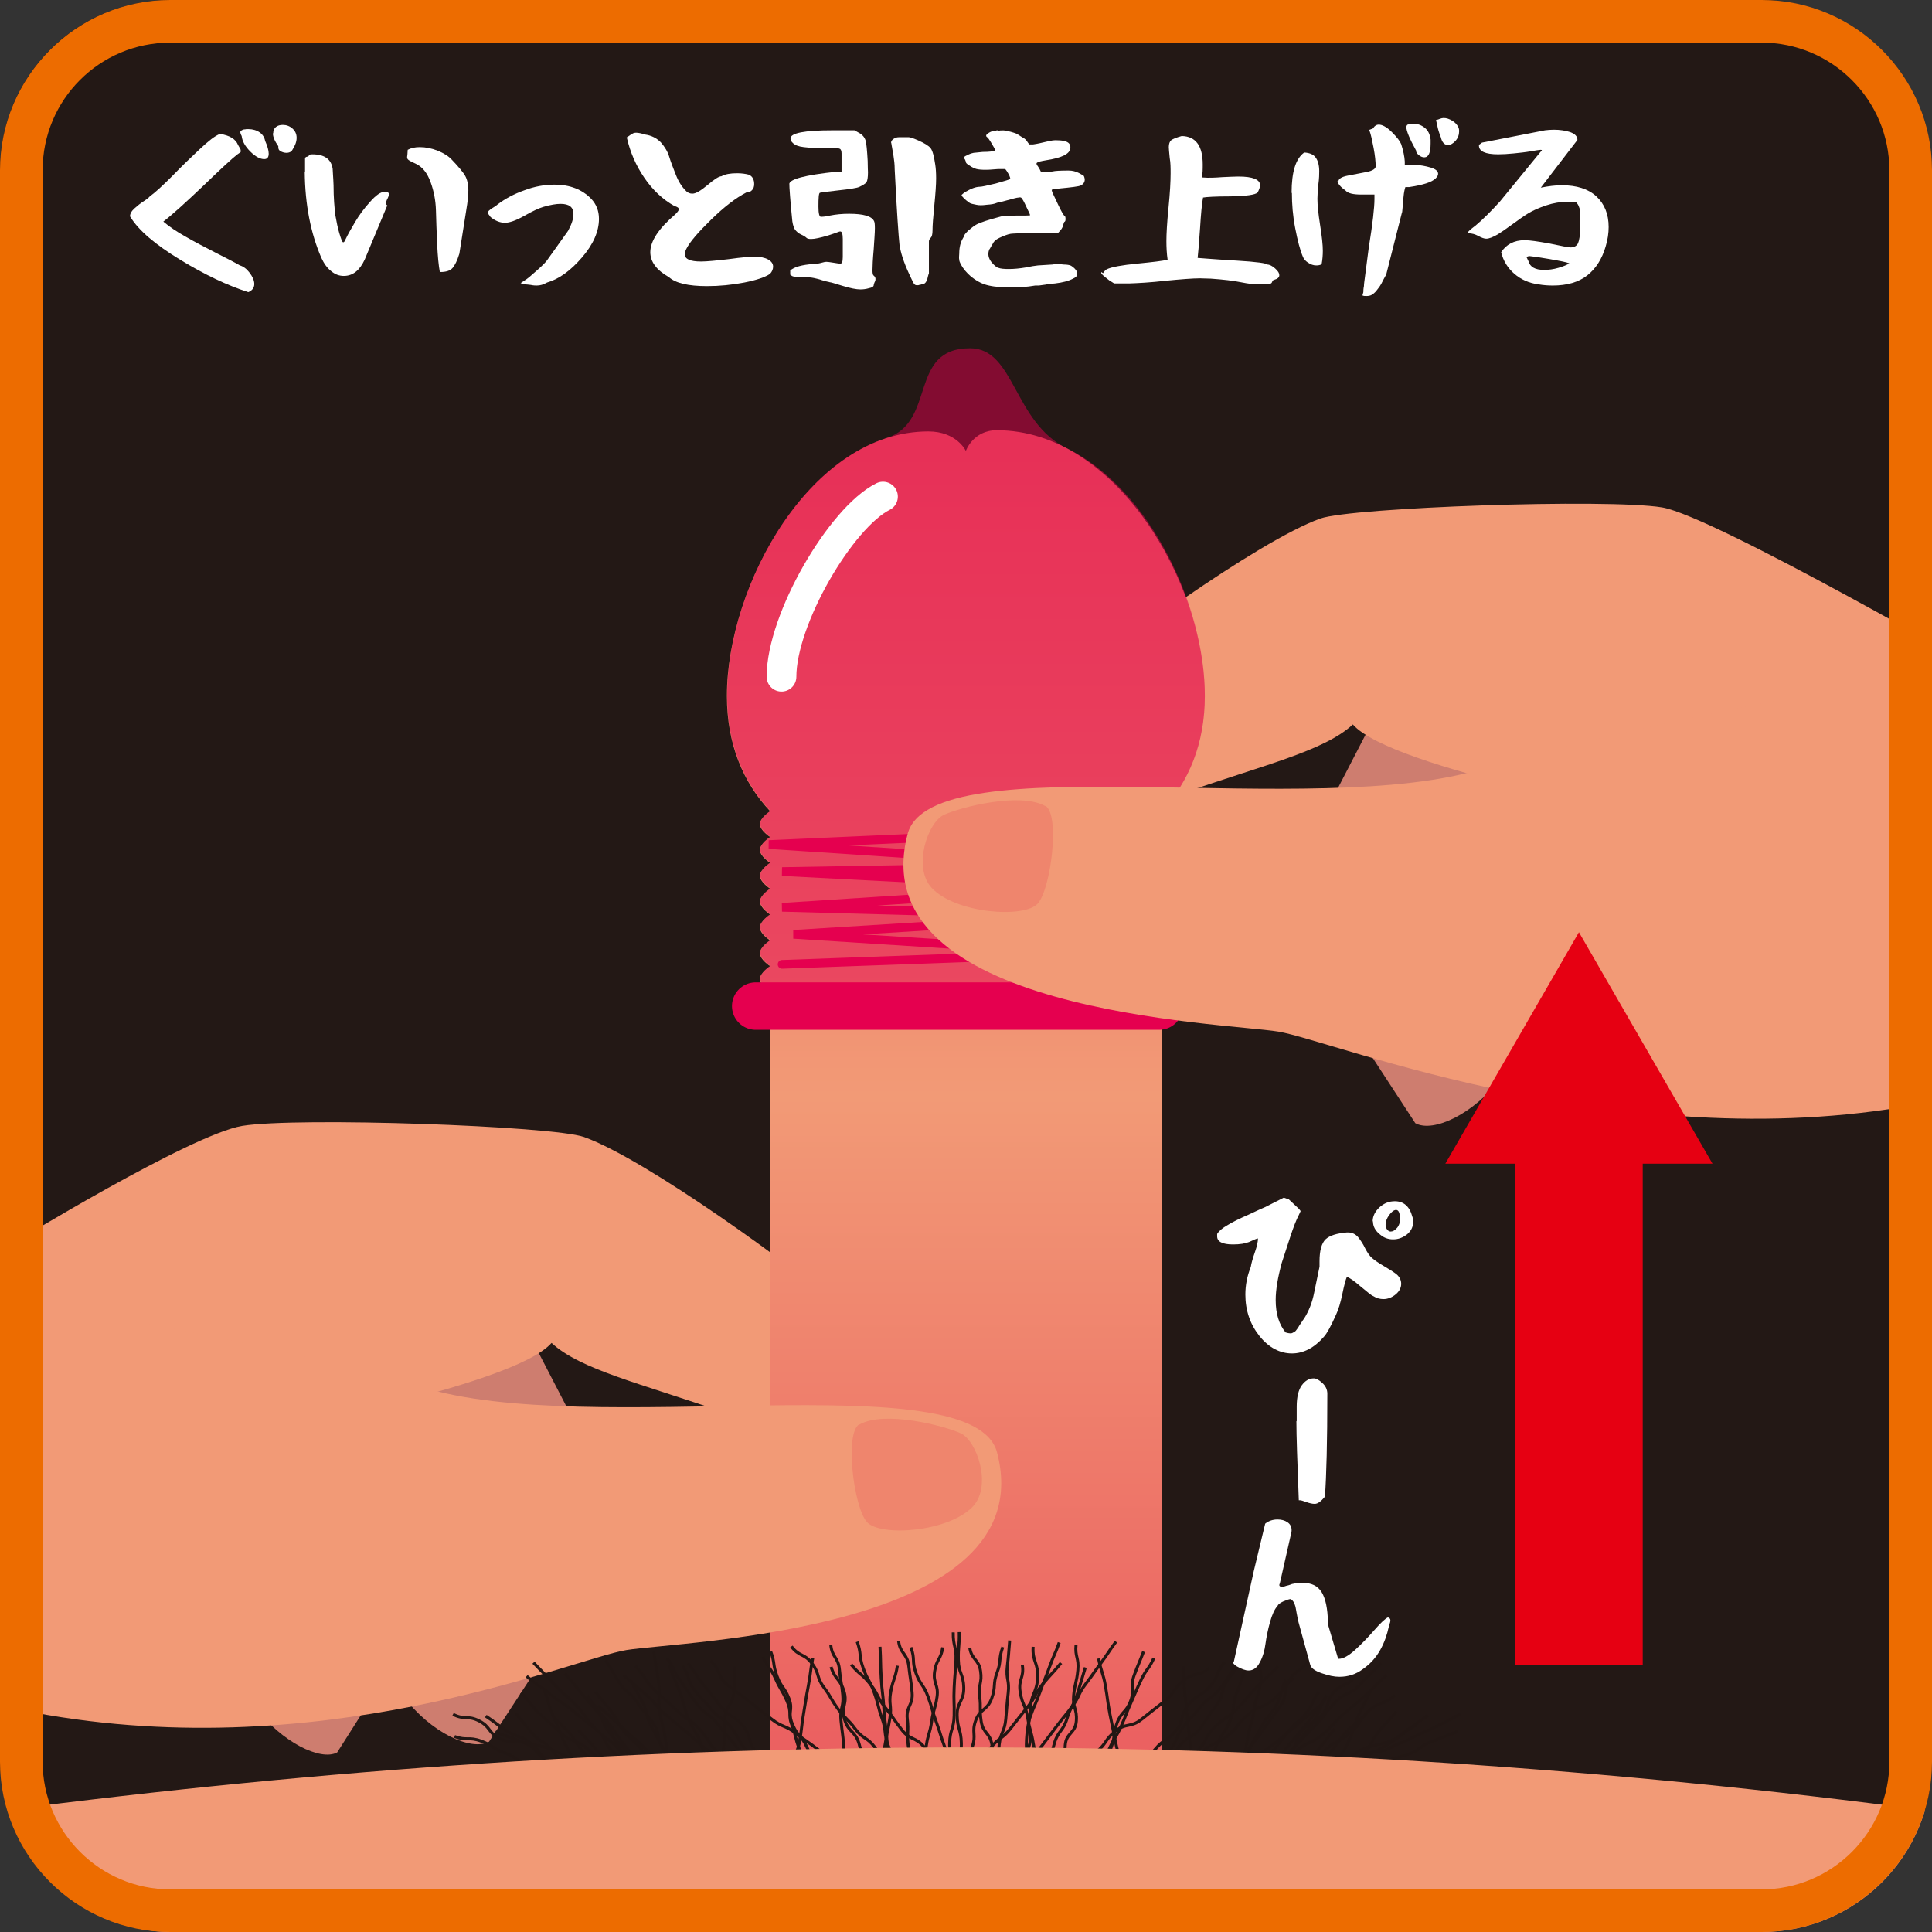 <?xml version="1.0" encoding="UTF-8"?><svg id="_イヤー_1" xmlns="http://www.w3.org/2000/svg" xmlns:xlink="http://www.w3.org/1999/xlink" viewBox="0 0 64.35 64.35"><rect x="0" y="0" width="64.35" height="64.35" fill="#333333" stroke="none"/><defs><style>.cls-1,.cls-2,.cls-3,.cls-4,.cls-5,.cls-6{fill:none;}.cls-7{fill:url(#_称未設定グラデーション_5);}.cls-2{stroke:#e60012;stroke-width:4.25px;}.cls-2,.cls-4{stroke-linejoin:round;}.cls-8{clip-path:url(#clippath);}.cls-9{fill:#ed6c00;}.cls-10{fill:#f29a76;}.cls-11{fill:#e60012;}.cls-12{fill:#ef856d;}.cls-13{fill:#fff;}.cls-14{fill:#ce7d6f;}.cls-15{fill:#231815;}.cls-3{stroke:#221714;stroke-width:.1px;}.cls-3,.cls-5,.cls-6{stroke-miterlimit:10;}.cls-4{stroke:#fff;stroke-width:.99px;}.cls-4,.cls-5,.cls-6{stroke-linecap:round;}.cls-5{stroke-width:1.58px;}.cls-5,.cls-6{stroke:#e5004f;}.cls-6{stroke-width:.29px;}.cls-16{fill:#e5004f;opacity:.5;}</style><clipPath id="clippath"><rect class="cls-1" x="0" width="64.35" height="64.35" rx="5.67" ry="5.67"/></clipPath><linearGradient id="_称未設定グラデーション_5" x1="32.17" y1="15.2" x2="32.17" y2="57.84" gradientTransform="matrix(1, 0, 0, 1, 0, 0)" gradientUnits="userSpaceOnUse"><stop offset="0" stop-color="#eb6161"/><stop offset=".5" stop-color="#f29a76"/><stop offset="1" stop-color="#eb6161"/></linearGradient></defs><g class="cls-8"><rect class="cls-15" x="0" width="64.35" height="64.35" rx="5.67" ry="5.67"/><path class="cls-14" d="M52.22,23.47l-4.19,7.74,4.17,6.56c1.1,.59,5.18-2.54,2.95-6.13,1.05-2.19,3.97-4.57,3.97-4.57"/><path class="cls-14" d="M46.69,22.14l-4.21,8.13,4.66,7.14c1.19,.66,5.44-2.54,2.94-6.45,1.05-2.31,4.09-4.75,4.09-4.75"/><path class="cls-10" d="M66.45,22.6s-9.36-5.41-11.09-5.7c-1.83-.3-10.33,0-11.38,.37-2.1,.75-7.16,4.46-8.37,5.53s-4.16,5.3-4.16,5.3c-.86,1.09,1.33,6.33,7.85-1.65,2.78-.97,4.8-1.43,5.76-2.32,1.29,1.48,10.21,3.08,10.21,3.08l2.41,4.72"/><path class="cls-14" d="M11.21,44.07l4.19,7.74-4.17,6.56c-1.1,.59-5.18-2.54-2.95-6.13-1.05-2.19-3.97-4.57-3.97-4.57"/><path class="cls-14" d="M16.74,42.74l4.21,8.13-4.66,7.14c-1.19,.66-5.44-2.54-2.94-6.45-1.05-2.31-4.09-4.75-4.09-4.75"/><path class="cls-10" d="M.37,41.45s5.97-3.66,7.7-3.95c1.83-.3,10.33,0,11.38,.37,2.1,.75,7.16,4.46,8.37,5.53s4.16,5.3,4.16,5.3c.86,1.09-1.33,6.33-7.85-1.65-2.78-.97-4.8-1.43-5.76-2.32-1.29,1.48-10.21,3.08-10.21,3.08l-2.41,4.72"/><path class="cls-7" d="M25.66,59.56h13.03V27.02c.91-.98,1.44-2.26,1.44-3.84,0-3.78-2.96-8.85-6.93-8.85-.79,0-1.03,.69-1.03,.69,0,0-.3-.65-1.25-.65-3.88,0-6.71,5.1-6.71,8.81,0,1.59,.53,2.87,1.44,3.84,0,0-.34,.22-.34,.43s.34,.43,.34,.43c0,0-.34,.22-.34,.43s.34,.43,.34,.43c0,0-.34,.22-.34,.43s.34,.43,.34,.43c0,0-.34,.22-.34,.43s.34,.43,.34,.43c0,0-.34,.22-.34,.43,0,.22,.34,.43,.34,.43,0,0-.34,.22-.34,.43s.34,.43,.34,.43c0,0-.34,.22-.34,.43s.34,.43,.34,.43v26.49Z"/><g><path class="cls-10" d="M.66,56.95c9.92,2.02,18.37-1.69,20.2-1.99s13.91-.62,12.35-6.58c-.79-3.03-13.6-.42-19.19-2.19-2.19-.69-9.79-2.43-13.45-2.72l.1,13.48"/><path class="cls-12" d="M28.62,47.44c-.49,.28-.19,2.74,.25,3.25s2.76,.34,3.55-.53c.62-.69,.12-2.17-.42-2.42s-2.54-.77-3.38-.29Z"/></g><g><g><g><path class="cls-3" d="M31.81,58.98c.01-.46-.19-.46-.18-.92s.14-.46,.15-.92-.02-.46,0-.92,.04-.46,.06-.92-.1-.47-.09-.93"/><path class="cls-3" d="M30.49,58.97c-.05-.43-.19-.41-.24-.84s.02-.44-.03-.87,.2-.46,.16-.89-.06-.43-.11-.87-.29-.41-.34-.84"/><path class="cls-3" d="M28.55,54.68c.15,.42,.05,.46,.2,.88s.22,.4,.37,.82,.11,.44,.26,.86,.05,.46,.2,.89,.29,.38,.44,.8"/><path class="cls-3" d="M28.22,58.97c-.03-.42-.09-.41-.12-.83s-.05-.42-.09-.84,.1-.43,.06-.85-.07-.42-.11-.84-.25-.4-.29-.83"/><path class="cls-3" d="M27.14,58.93c-.15-.39-.37-.3-.52-.69s-.1-.41-.25-.8,.06-.47-.09-.86-.25-.35-.4-.75-.06-.43-.21-.82"/><path class="cls-3" d="M22.91,55.4c.3,.35,.25,.39,.55,.75s.28,.37,.58,.72,.41,.26,.71,.62,.13,.5,.43,.86,.33,.33,.63,.69"/><path class="cls-3" d="M24.63,58.96c-.34-.34-.4-.29-.75-.63s-.27-.42-.61-.77-.42-.28-.76-.62-.38-.32-.73-.67-.27-.42-.62-.77"/><path class="cls-3" d="M19.83,56.35c.26,.32,.26,.32,.52,.64s.19,.38,.45,.7,.32,.27,.58,.6,.18,.39,.44,.71"/><path class="cls-3" d="M19.27,57.62c.29,.35,.32,.32,.6,.67s.31,.33,.6,.68"/><path class="cls-3" d="M20.98,55.92c.2,.38,.21,.37,.41,.75s.09,.44,.29,.81,.2,.38,.41,.75,.31,.32,.52,.7"/><path class="cls-3" d="M34.41,54.85c-.03,.51,.18,.53,.15,1.04s-.21,.5-.24,1.02-.1,.51-.13,1.03,.08,.52,.05,1.04"/><path class="cls-3" d="M37.17,54.68c-.26,.35-.24,.36-.5,.71s-.25,.36-.51,.7-.19,.4-.45,.75-.28,.34-.54,.69-.27,.35-.53,.7-.16,.42-.42,.78"/><path class="cls-3" d="M40.28,55.56c-.36,.29-.5,.12-.87,.42s-.27,.41-.64,.7-.37,.28-.74,.58-.52,.11-.88,.4-.28,.41-.64,.7-.25,.44-.62,.74"/><path class="cls-3" d="M43.08,55.89c-.37,.31-.29,.4-.66,.71s-.47,.19-.84,.5-.3,.39-.67,.7-.46,.2-.83,.51-.26,.45-.63,.76"/><path class="cls-3" d="M44.18,56.54c-.33,.4-.3,.43-.62,.83s-.34,.39-.66,.79-.28,.44-.61,.84"/><path class="cls-3" d="M45.68,56.26c-.21,.45-.23,.44-.44,.89s-.14,.48-.36,.93-.28,.42-.49,.87"/><path class="cls-3" d="M46,55.4c-.34,.36-.36,.34-.7,.71s-.49,.23-.83,.59-.31,.4-.65,.76-.35,.36-.7,.72-.28,.43-.62,.8"/><path class="cls-3" d="M47.56,57.14c-.35,.23-.33,.25-.68,.48s-.33,.26-.67,.49-.38,.18-.72,.41-.36,.21-.71,.44"/><path class="cls-3" d="M17.17,57.06c.27,.33,.27,.32,.54,.65s.38,.24,.65,.56,.23,.36,.5,.68"/><path class="cls-3" d="M19.56,56.47c.27,.41,.31,.38,.58,.8s.19,.47,.46,.88,.23,.44,.5,.85"/><path class="cls-3" d="M24.48,55.51c-.03,.43,0,.43-.04,.87s-.27,.42-.3,.85,0,.44-.03,.87-.04,.43-.07,.87"/><path class="cls-3" d="M22.22,55.24c.28,.37,.2,.43,.47,.79s.26,.38,.54,.75,.4,.28,.68,.65,.31,.35,.59,.72,.13,.48,.41,.86"/><path class="cls-3" d="M32.3,54.88c.06,.41,.3,.38,.36,.78s-.08,.43-.03,.84-.01,.42,.05,.83,.3,.38,.36,.79-.06,.43,0,.84"/><path class="cls-3" d="M36.15,55.54q-.13,.43-.26,.86c-.13,.43-.22,.41-.35,.84s-.29,.39-.42,.82-.1,.44-.23,.88"/><path class="cls-3" d="M38.43,55.23c-.17,.38-.24,.34-.42,.72s-.17,.38-.34,.76-.15,.39-.32,.77-.21,.36-.39,.74-.08,.42-.26,.8"/><path class="cls-3" d="M41.51,55.49c-.17,.43-.14,.45-.31,.88s-.05,.48-.22,.92-.27,.39-.45,.83-.07,.48-.24,.91"/><path class="cls-3" d="M41.12,55.56c-.26,.34-.23,.36-.5,.7s-.37,.26-.64,.6-.3,.31-.57,.66-.17,.42-.43,.76-.29,.32-.56,.67"/><path class="cls-3" d="M43.89,56.87c-.3,.26-.31,.25-.61,.52s-.32,.24-.62,.51-.33,.23-.64,.5-.28,.29-.59,.55"/><path class="cls-3" d="M46.18,55.8c-.37,.32-.34,.35-.7,.67s-.37,.31-.74,.63-.33,.37-.7,.68-.47,.2-.84,.52-.26,.44-.63,.76"/><path class="cls-3" d="M41.88,55c-.07,.49,.18,.53,.11,1.02s-.16,.48-.23,.98-.15,.48-.22,.98-.16,.48-.23,.98"/><path class="cls-3" d="M46.46,56.47c-.36,.32-.49,.17-.85,.5s-.27,.42-.63,.74-.45,.23-.81,.55-.24,.45-.61,.77"/><path class="cls-3" d="M48.65,57.09c-.39,.2-.39,.2-.78,.4s-.41,.17-.8,.37-.41,.17-.8,.37-.47,.04-.87,.24-.34,.3-.74,.5"/><path class="cls-3" d="M27.07,55.23c-.09,.47-.06,.47-.15,.94s-.08,.47-.16,.94-.05,.48-.14,.95-.29,.43-.38,.9"/><path class="cls-3" d="M29.89,55.48c-.07,.44-.14,.43-.22,.86s.04,.46-.03,.89-.09,.44-.16,.88-.16,.42-.23,.86"/><path class="cls-3" d="M33.4,54.86c-.15,.41-.04,.45-.19,.85s-.03,.45-.18,.86-.38,.33-.53,.73,.03,.48-.12,.89-.16,.41-.31,.82"/><path class="cls-3" d="M35.34,55.39c-.29,.36-.31,.34-.6,.69s-.22,.41-.51,.77-.29,.36-.57,.72-.38,.29-.67,.65-.19,.44-.48,.8"/><path class="cls-3" d="M18.81,55.73c.26,.32,.27,.31,.53,.63s.27,.31,.54,.63,.15,.41,.42,.73,.3,.29,.56,.61,.25,.33,.52,.65"/><path class="cls-3" d="M20.17,55.3c.24,.37,.22,.38,.46,.75s.36,.29,.6,.66,.3,.34,.54,.71,.08,.48,.32,.85,.25,.37,.5,.74"/><path class="cls-3" d="M15.14,57.84c.42,.15,.47,0,.88,.15s.38,.25,.8,.4,.38,.26,.8,.41,.5-.09,.92,.06"/><path class="cls-3" d="M16.5,57.69c.43,.17,.44,.14,.87,.32s.48,.06,.91,.23,.42,.21,.85,.39,.48,.06,.91,.23"/><path class="cls-3" d="M18.41,57.15c.27,.3,.29,.28,.56,.58s.21,.35,.48,.65,.32,.25,.59,.55"/></g><g><path class="cls-3" d="M31.87,58.98c-.01-.46,.16-.46,.15-.92s-.13-.46-.14-.92,.23-.47,.22-.93-.17-.46-.18-.92,.04-.46,.03-.93"/><path class="cls-3" d="M33.28,58.98c.05-.43-.05-.44,0-.87s.18-.42,.22-.85,.03-.43,.08-.87-.08-.45-.03-.88,.04-.43,.08-.87"/><path class="cls-3" d="M35.28,54.71c-.15,.42-.18,.41-.33,.83s-.17,.42-.32,.84-.18,.41-.33,.84,.12,.52-.03,.95-.2,.41-.35,.83"/><path class="cls-3" d="M35.45,58.97c.03-.42,0-.42,.03-.84s.34-.39,.37-.81-.13-.43-.09-.85,.1-.42,.14-.84-.1-.43-.06-.85"/><path class="cls-3" d="M36.7,58.97c.15-.39,.16-.38,.31-.77s.05-.43,.2-.82,.3-.33,.45-.73-.03-.46,.12-.86,.16-.39,.31-.78"/><path class="cls-3" d="M40.79,55.36c-.3,.35-.18,.45-.48,.8s-.42,.25-.72,.61-.12,.51-.42,.87-.4,.27-.7,.63-.38,.29-.68,.65"/><path class="cls-3" d="M39.16,59c.34-.34,.36-.33,.71-.67s.24-.46,.58-.8,.42-.28,.76-.62,.31-.38,.66-.73,.36-.33,.71-.68"/><path class="cls-3" d="M43.93,56.36c-.26,.32-.17,.39-.43,.71s-.32,.27-.58,.59-.25,.33-.51,.65-.22,.35-.48,.67"/><path class="cls-3" d="M44.45,57.59c-.29,.35-.27,.36-.56,.71s-.32,.32-.6,.67"/><path class="cls-3" d="M42.83,55.95c-.2,.38-.1,.43-.3,.81s-.28,.33-.49,.71-.21,.37-.42,.75-.22,.37-.43,.74"/><path class="cls-3" d="M29.31,54.85c.03,.51,.01,.51,.04,1.03s.06,.51,.09,1.03,.07,.51,.1,1.03-.08,.52-.05,1.04"/><path class="cls-3" d="M26.36,54.84c.26,.35,.43,.22,.69,.57s.13,.44,.39,.79,.22,.38,.48,.73,.31,.31,.57,.66,.39,.26,.65,.61,.04,.52,.3,.87"/><path class="cls-3" d="M23.66,55.32c.36,.29,.2,.5,.56,.79s.38,.28,.74,.57,.37,.29,.74,.58,.45,.19,.82,.48,.39,.27,.76,.56,.27,.41,.64,.71"/><path class="cls-3" d="M20.76,55.79c.37,.31,.36,.32,.73,.63s.31,.38,.68,.69,.37,.31,.74,.62,.36,.33,.73,.64,.47,.2,.84,.51"/><path class="cls-3" d="M19.52,56.58c.33,.4,.38,.36,.71,.76s.28,.44,.61,.84,.35,.38,.68,.78"/><path class="cls-3" d="M18.1,56.25c.21,.45,.13,.49,.34,.94s.18,.47,.39,.91,.26,.43,.47,.88"/><path class="cls-3" d="M17.77,55.38c.34,.36,.35,.35,.69,.72s.38,.33,.72,.69,.29,.41,.64,.78,.42,.3,.76,.66,.31,.4,.65,.77"/><path class="cls-3" d="M16.18,57.16c.35,.23,.33,.25,.68,.48s.4,.14,.75,.37,.26,.36,.6,.59,.42,.11,.77,.34"/><path class="cls-3" d="M46.51,57.01c-.27,.33-.29,.31-.56,.63s-.2,.38-.47,.71-.29,.31-.56,.63"/><path class="cls-3" d="M44.19,56.47c-.27,.41-.18,.47-.45,.89s-.32,.38-.59,.8-.27,.41-.54,.83"/><path class="cls-3" d="M39.42,55.5c.03,.43,0,.43,.04,.87s.06,.43,.09,.86,.06,.43,.09,.87-.11,.44-.08,.88"/><path class="cls-3" d="M41.46,55.19c-.28,.37-.28,.37-.55,.74s-.11,.49-.39,.86-.26,.39-.53,.76-.44,.25-.72,.62-.15,.46-.43,.84"/><path class="cls-3" d="M31.4,54.87c-.06,.41-.21,.39-.27,.8s.14,.44,.08,.85-.12,.4-.18,.82-.12,.4-.18,.82-.22,.39-.28,.8"/><path class="cls-3" d="M27.68,55.52c.13,.43,.3,.38,.43,.81s-.11,.5,.02,.94,.35,.37,.48,.8,.06,.45,.19,.89"/><path class="cls-3" d="M25.41,55.19c.17,.38,.25,.34,.42,.72s.21,.36,.38,.74,.03,.44,.2,.82,.29,.33,.46,.71,.18,.38,.35,.76"/><path class="cls-3" d="M22.28,55.47c.17,.43,.18,.43,.35,.86s.12,.45,.29,.89,.25,.4,.42,.84,.02,.49,.2,.93"/><path class="cls-3" d="M22.73,55.49c.26,.34,.13,.44,.39,.79s.3,.31,.57,.65,.38,.25,.65,.59,.21,.38,.48,.73,.12,.45,.39,.8"/><path class="cls-3" d="M19.92,56.81c.3,.26,.29,.27,.6,.54s.29,.28,.59,.54,.29,.28,.59,.55,.26,.31,.57,.58"/><path class="cls-3" d="M17.54,55.83c.37,.32,.4,.28,.77,.59s.42,.26,.79,.58,.39,.29,.76,.61,.24,.47,.61,.79,.42,.26,.79,.58"/><path class="cls-3" d="M21.77,55.01c.07,.49,.09,.49,.16,.98s-.03,.51,.04,1,.13,.49,.2,.98,.02,.5,.09,1"/><path class="cls-3" d="M17.35,56.39c.36,.32,.29,.4,.65,.72s.36,.32,.72,.64,.49,.18,.85,.5,.37,.32,.73,.64"/><path class="cls-3" d="M15.09,57.1c.39,.2,.48,.02,.87,.22s.29,.39,.68,.59,.51-.03,.9,.17,.31,.37,.7,.57,.42,.14,.82,.34"/><path class="cls-3" d="M36.59,55.24c.09,.47,.15,.46,.23,.92s.06,.47,.15,.94,.1,.47,.19,.94,.18,.45,.27,.92"/><path class="cls-3" d="M34.05,55.45c.07,.44-.14,.47-.07,.91s.18,.42,.25,.86,.12,.43,.19,.87,.14,.43,.21,.87"/><path class="cls-3" d="M30.34,54.87c.15,.41,.02,.45,.17,.86s.25,.37,.4,.78,.12,.42,.27,.83,.13,.42,.28,.83,.19,.4,.34,.81"/><path class="cls-3" d="M28.35,55.44c.29,.36,.36,.3,.64,.66s.21,.42,.5,.78,.27,.38,.55,.74,.46,.22,.75,.58,.14,.48,.43,.84"/><path class="cls-3" d="M45.11,55.87c-.26,.32-.42,.18-.69,.5s-.12,.44-.39,.76-.41,.2-.67,.52-.12,.44-.38,.76-.28,.31-.55,.62"/><path class="cls-3" d="M43.59,55.3c-.24,.37-.39,.27-.63,.64s-.06,.49-.3,.86-.27,.35-.52,.72-.28,.35-.52,.72-.34,.31-.58,.68"/><path class="cls-3" d="M48.55,57.67c-.42,.15-.41,.17-.83,.32s-.37,.28-.79,.43-.43,.11-.85,.26-.4,.21-.82,.36"/><path class="cls-3" d="M47.17,57.47c-.43,.17-.37,.33-.8,.5s-.47,.09-.9,.26-.38,.3-.81,.48-.52-.04-.95,.14"/><path class="cls-3" d="M45.38,57.19c-.27,.3-.32,.25-.59,.55s-.22,.34-.49,.64-.28,.29-.55,.59"/></g></g><path class="cls-10" d="M64.31,60.32c-21.36-2.84-42.8-2.81-64.32,0v4.04H64.31v-4.04Z"/></g><path class="cls-16" d="M25.66,33.51h13.03v-6.49c.91-.98,1.44-2.26,1.44-3.84,0-2.99-1.81-6.88-4.6-8.25-1.78-.87-1.73-3.33-3.22-3.33-2.07,0-1.11,2.46-2.78,2.99-3.15,1.01-5.31,5.33-5.31,8.58,0,1.59,.53,2.87,1.44,3.84h0s-.34,.22-.34,.43,.34,.43,.34,.43c0,0-.34,.22-.34,.43s.34,.43,.34,.43c0,0-.34,.22-.34,.43s.34,.43,.34,.43c0,0-.34,.22-.34,.43s.34,.43,.34,.43c0,0-.34,.22-.34,.43,0,.22,.34,.43,.34,.43,0,0-.34,.22-.34,.43s.34,.43,.34,.43c0,0-.34,.22-.34,.43s.34,.43,.34,.43v.44Z"/><polyline class="cls-6" points="26.05 32.12 36.35 31.75 26.43 31.12 36.45 30.5 26.05 30.22 36.26 29.56 26.05 29.03 36.5 28.85 25.61 28.13 31.25 27.88"/><line class="cls-5" x1="25.17" y1="33.51" x2="38.61" y2="33.51"/><g><path class="cls-10" d="M64.3,36.7c-9.92,2.02-19.89-2.04-21.72-2.34s-13.91-.62-12.35-6.58c.79-3.03,13.6-.42,19.19-2.19,2.19-.69,11.22-2.75,14.88-3.04v14.16"/><path class="cls-12" d="M34.82,26.84c.49,.28,.19,2.74-.25,3.25s-2.76,.34-3.55-.53c-.62-.69-.12-2.17,.42-2.42s2.54-.77,3.38-.29Z"/></g></g><g><path class="cls-13" d="M4.33,7.21c0-.09,.05-.18,.15-.27s.2-.17,.31-.24,.18-.13,.2-.16c.17-.12,.42-.35,.74-.67,.32-.33,.63-.63,.92-.9s.51-.45,.68-.51c.32,.05,.52,.17,.6,.37l.08,.14s.02,.08,0,.1l-.1,.07c-.16,.12-.53,.46-1.13,1.04-.6,.57-1.04,.97-1.34,1.2,.2,.17,.45,.34,.74,.5,.29,.17,.62,.34,.99,.53,.37,.19,.65,.33,.82,.43,.11,.03,.22,.11,.32,.24,.1,.13,.16,.26,.16,.38s-.07,.22-.2,.27c-.69-.22-1.45-.58-2.27-1.08-.82-.5-1.38-.97-1.66-1.43Zm3.67-2.79s0-.04,.02-.05c.01-.02,.03-.03,.05-.04,.03-.01,.04-.02,.06-.02,.01,0,.04,0,.08-.01h.06c.15,0,.28,.04,.38,.11,.1,.07,.16,.17,.18,.28,.08,.18,.12,.32,.12,.43,0,.12-.05,.18-.15,.18-.13,0-.29-.08-.46-.25-.17-.17-.27-.34-.29-.52-.03-.05-.04-.08-.04-.11Zm1.1,.02c0-.09,.03-.16,.09-.21,.06-.05,.14-.07,.23-.07,.12,0,.23,.04,.32,.12s.14,.18,.14,.31-.05,.26-.14,.4c-.03,.06-.1,.1-.2,.1-.07,0-.13-.02-.19-.05-.06-.03-.08-.08-.08-.13v-.02s0-.01,0-.02c-.12-.17-.18-.31-.18-.43Z"/><path class="cls-13" d="M10.16,5.71c0-.25,0-.39,0-.42,0-.04,.02-.06,.06-.07,.05,0,.07-.03,.07-.05,.01-.02,.05-.03,.11-.03,.41,0,.63,.16,.68,.48,0,.08,.02,.26,.03,.55,0,.42,.03,.75,.06,1,.04,.23,.08,.42,.13,.59,.06,.2,.1,.31,.13,.31s.05-.03,.08-.1c.08-.17,.19-.36,.32-.58,.13-.22,.29-.44,.49-.66,.2-.23,.36-.34,.49-.34,.1,0,.15,.03,.15,.08,0,.03-.02,.07-.05,.14-.04,.07-.05,.12-.05,.15,0,.04,.01,.07,.04,.08l-.75,1.8c-.17,.37-.4,.55-.7,.55-.15,0-.29-.05-.42-.16-.13-.1-.24-.25-.33-.45-.35-.81-.54-1.76-.55-2.86Zm3.4-.47s0-.04,.01-.09c0-.05,.01-.1,.01-.16,.11-.06,.24-.09,.4-.09,.2,0,.4,.04,.6,.12s.36,.18,.47,.3c.22,.23,.37,.41,.44,.53,.07,.12,.11,.29,.11,.49,0,.15-.02,.37-.07,.66l-.23,1.45c-.07,.23-.15,.39-.23,.48s-.22,.13-.4,.13h-.02c-.04-.21-.07-.52-.09-.94s-.03-.79-.04-1.12-.07-.64-.18-.94c-.11-.3-.27-.5-.48-.6-.13-.06-.21-.1-.25-.13-.04-.03-.05-.06-.05-.09Z"/><path class="cls-13" d="M16.25,7.09s.01-.05,.03-.07c.02-.02,.06-.05,.12-.09,.06-.04,.12-.07,.16-.11,.26-.2,.56-.36,.9-.48,.34-.13,.68-.19,1.01-.19,.51,0,.92,.16,1.22,.47,.17,.18,.26,.4,.26,.67,0,.42-.19,.85-.57,1.29-.38,.44-.77,.72-1.16,.83-.12,.07-.23,.1-.34,.1-.04,0-.11,0-.2-.02-.09-.01-.16-.02-.22-.02l-.12-.04,.15-.1c.07-.04,.2-.15,.39-.32,.19-.17,.3-.28,.34-.34l.7-.98c.12-.22,.18-.4,.18-.56,0-.23-.14-.34-.43-.34-.14,0-.33,.03-.57,.1-.14,.04-.36,.14-.64,.3-.28,.16-.5,.23-.64,.23-.16,0-.32-.06-.48-.19-.06-.08-.1-.13-.1-.17Z"/><path class="cls-13" d="M20.84,4.6s.08-.05,.12-.08c.04-.03,.08-.06,.11-.07,.03-.02,.07-.03,.12-.03,.07,0,.17,.02,.29,.06,.22,.03,.39,.12,.53,.26,.13,.15,.23,.31,.28,.48,.05,.17,.13,.37,.22,.6,.09,.23,.2,.4,.33,.53,.06,.07,.14,.1,.22,.1,.12,0,.28-.1,.51-.29,.22-.19,.38-.29,.46-.29,.12-.07,.3-.1,.52-.1,.15,0,.29,.02,.4,.05,.12,.06,.17,.17,.17,.31,0,.08-.02,.15-.07,.2-.04,.05-.11,.08-.19,.08-.35,.18-.74,.48-1.17,.9-.43,.42-.71,.74-.83,.98-.03,.06-.05,.12-.05,.18,0,.16,.18,.24,.54,.24,.19,0,.5-.03,.93-.08,.43-.06,.7-.08,.83-.08h.03c.18,0,.33,.03,.44,.09s.17,.14,.17,.24c0,.08-.03,.16-.1,.24-.16,.11-.45,.21-.86,.29-.42,.08-.83,.12-1.24,.12-.63,0-1.05-.1-1.27-.3-.41-.23-.62-.51-.62-.83,0-.37,.28-.79,.83-1.26,.08-.08,.12-.13,.12-.17,0-.05-.05-.08-.15-.11-.39-.22-.72-.53-1-.94-.28-.41-.47-.85-.58-1.33Z"/><path class="cls-13" d="M26.29,6.13c0-.16,.52-.3,1.57-.41h.17v-.36s0-.09,0-.15c0-.06,0-.09,0-.1,0-.08-.02-.13-.05-.15-.03-.02-.11-.03-.23-.03h-.38c-.34,0-.58-.02-.72-.05s-.23-.09-.29-.17c-.02-.03-.03-.06-.03-.1,0-.18,.47-.27,1.4-.27h.73l.16,.09c.11,.06,.18,.15,.21,.25,.03,.1,.05,.33,.07,.68,0,.21,.01,.34,.01,.38,0,.17-.02,.28-.05,.33-.04,.05-.12,.1-.25,.16-.07,.03-.3,.07-.68,.11-.38,.04-.58,.07-.62,.08s-.05,.17-.05,.46c0,.23,.03,.34,.08,.34,.08,0,.18-.01,.3-.04,.2-.04,.41-.06,.64-.06,.48,0,.75,.08,.83,.24,.02,.03,.03,.11,.03,.24,0,.15-.02,.39-.04,.71-.03,.33-.04,.56-.04,.69,0,.1,.01,.16,.04,.18,.04,.03,.06,.07,.06,.11,0,.03,0,.06-.03,.11-.02,.05-.03,.08-.03,.1,0,.04-.05,.08-.16,.1-.1,.03-.2,.04-.28,.04-.14,0-.34-.04-.6-.12s-.39-.12-.42-.12c-.09-.02-.18-.04-.27-.07-.08-.03-.17-.05-.26-.07-.09-.02-.22-.03-.38-.03-.15,0-.25-.01-.29-.02-.04,0-.08-.03-.12-.06v-.14c.13-.12,.39-.19,.78-.22,.11,0,.2-.02,.27-.04s.12-.03,.15-.03c.04,0,.12,.01,.24,.03,.12,.02,.19,.03,.21,.03,.04,0,.07-.01,.08-.04,.01-.03,.02-.09,.02-.18v-.09c0-.08,0-.18,0-.3s0-.18,0-.21c0-.17-.03-.25-.08-.25-.02,0-.04,0-.08,.02-.03,.01-.08,.03-.14,.05-.06,.02-.12,.04-.18,.06-.27,.08-.46,.12-.57,.12-.08,0-.13-.01-.16-.04-.03-.03-.09-.07-.18-.11-.09-.04-.15-.1-.2-.16-.04-.06-.07-.15-.09-.28-.07-.69-.1-1.12-.1-1.27Zm3.39-1.38c0-.05,.03-.09,.09-.13s.12-.05,.18-.05h.13s.09,0,.12,0c.04,0,.06,0,.07,0,.04,0,.14,.03,.3,.1,.23,.1,.37,.19,.43,.27,.06,.08,.11,.26,.15,.54,.02,.12,.03,.28,.03,.46,0,.2-.02,.5-.06,.9-.04,.4-.06,.67-.06,.83,0,.13-.02,.21-.06,.25-.04,.04-.06,.08-.06,.12v1.06s-.03,.08-.05,.18c-.03,.1-.07,.16-.12,.17-.03,0-.07,.02-.1,.03-.04,0-.07,.02-.09,.02s-.04,0-.05,0c-.04,0-.07-.02-.1-.07-.03-.05-.08-.16-.16-.33-.17-.37-.27-.68-.31-.95-.03-.27-.09-1.11-.16-2.51,0-.17-.02-.32-.04-.45-.02-.13-.04-.23-.05-.29-.01-.06-.02-.1-.02-.12Z"/><path class="cls-13" d="M33.23,4.36s.15-.04,.31,0c.18,.04,.31,.08,.38,.13,.05,.03,.1,.07,.16,.1,.06,.03,.11,.08,.15,.15,.03,.04,.05,.07,.06,.07,.02,0,.06,0,.12,0,.09-.01,.16-.03,.22-.04,.25-.06,.42-.1,.52-.1,.23,0,.38,.03,.45,.1,.04,.04,.06,.1,.05,.17-.02,.19-.29,.32-.82,.4-.17,.03-.26,.05-.29,.08-.03,.02-.02,.06,.03,.12,.03,.05,.06,.09,.08,.14,.01,.03,.03,.05,.04,.05,.01,0,.05,0,.1,0,.08,0,.17,0,.27-.02,.08-.02,.26-.03,.53-.03,.13,0,.24,.03,.34,.08,.08,.04,.14,.08,.17,.1h0s.03,.07,.03,.12c0,.09-.05,.16-.14,.2-.06,.03-.3,.06-.72,.1-.14,.02-.22,.03-.24,.04,0,.02,.01,.07,.05,.15,.05,.11,.11,.23,.17,.36,.11,.23,.18,.35,.21,.36,.02,.01,.03,.05,.03,.1,0,.06-.01,.09-.04,.1,0,0-.02,.03-.03,.08-.01,.06-.04,.13-.09,.19l-.08,.09h-.68c-.41,.01-.69,.02-.83,.03-.1,0-.22,.04-.36,.1s-.23,.11-.27,.17c-.02,.02-.04,.05-.05,.08-.02,.03-.04,.06-.06,.1-.02,.04-.04,.07-.05,.08-.06,.15-.03,.29,.08,.43,.08,.09,.15,.16,.22,.18,.08,.03,.19,.04,.35,.04,.18,0,.37-.02,.55-.05,.19-.04,.33-.06,.42-.07,.29-.02,.45-.03,.48-.03,.1-.02,.22-.02,.38,0,.12,0,.19,.02,.22,.03,.03,.01,.07,.04,.13,.09,.08,.08,.11,.14,.1,.2,0,.06-.05,.11-.14,.15-.15,.08-.35,.13-.6,.16-.12,.01-.23,.02-.32,.04-.09,.01-.16,.02-.22,.03-.06,0-.09,0-.12,0-.28,.05-.59,.07-.92,.06-.33,0-.59-.04-.77-.1-.15-.05-.3-.14-.45-.26-.14-.12-.26-.26-.34-.41-.03-.06-.05-.11-.05-.15-.01-.04-.01-.11,0-.21,0-.22,.05-.38,.12-.5,.03-.05,.04-.07,.04-.08,0-.03,.05-.09,.14-.18,.1-.08,.18-.15,.25-.19,.14-.08,.42-.17,.84-.28,.06-.02,.24-.03,.54-.03,.25,0,.39,0,.43-.01,0-.03-.05-.12-.12-.27-.08-.18-.14-.28-.17-.31-.02-.02-.05-.02-.1-.01h0c-.05,0-.19,.04-.41,.1-.11,.03-.18,.05-.2,.05s-.07,.01-.12,.03c-.06,.03-.17,.05-.33,.06-.14,.02-.26,.02-.34,0-.11-.02-.19-.04-.22-.06-.08-.06-.14-.1-.17-.13l-.1-.11s0-.02,0-.03l.08-.07s.13-.08,.24-.13c.12-.05,.21-.07,.28-.07s.25-.04,.54-.11c.29-.08,.45-.13,.48-.15,0-.02-.01-.07-.05-.15-.05-.09-.09-.15-.12-.18-.02,0-.1,0-.24,0-.4,.04-.66,.03-.77-.02-.08-.03-.14-.07-.2-.11-.07-.04-.1-.08-.1-.1,0-.02-.01-.05-.03-.09-.03-.03-.03-.06-.02-.08,0-.02,.05-.04,.13-.08,.06-.03,.12-.05,.18-.06h0c.05,0,.16-.02,.3-.03,.22,0,.35-.02,.39-.04,.02,0,.03-.02,.03-.02-.01-.03-.06-.12-.15-.27-.05-.08-.09-.14-.12-.16-.06-.04-.04-.09,.06-.15,.05-.03,.1-.05,.16-.06,.07,0,.11-.02,.11-.03Z"/><path class="cls-13" d="M36.74,9.1s.04-.08,.12-.13c.17-.08,.51-.14,1.02-.19,.51-.05,.85-.09,1.01-.13-.03-.21-.04-.41-.04-.62,0-.24,.02-.61,.07-1.11,.05-.5,.07-.88,.07-1.14,0-.19,0-.36-.03-.52-.02-.2-.03-.32-.03-.36,0-.11,.03-.19,.08-.23,.05-.04,.17-.09,.35-.14,.47,.01,.7,.33,.7,.95,0,.15,0,.3-.03,.43,.07,0,.13,.01,.19,.01,.09,0,.25,0,.49-.02,.24-.01,.42-.02,.54-.02,.48,0,.72,.1,.72,.29,0,.06-.03,.14-.08,.24-.08,.08-.38,.12-.9,.13-.51,0-.82,.02-.92,.04-.04,.21-.07,.55-.1,1.03-.03,.47-.06,.8-.08,.98,.02,0,.45,.04,1.3,.09,.68,.04,1.01,.09,1.01,.13,.09,0,.18,.05,.27,.13,.09,.08,.14,.15,.14,.23,0,.07-.06,.12-.17,.15-.03,0-.05,.03-.07,.07-.01,.04-.04,.06-.08,.06-.18,.01-.32,.02-.42,.02-.11,0-.29-.02-.54-.07-.24-.05-.58-.09-1.01-.12-.15,0-.27-.01-.34-.01-.25,0-.63,.03-1.15,.08-.52,.06-.93,.08-1.22,.09h-.5l-.16-.1s-.03-.02-.05-.04c-.03-.01-.04-.03-.05-.04-.01,0-.03-.02-.05-.04-.02-.01-.04-.03-.05-.04s-.02-.02-.04-.04c-.01-.02-.02-.03-.03-.04,0-.01,0-.03,0-.04Z"/><path class="cls-13" d="M43.02,6.42c0-.7,.14-1.14,.42-1.34,.19,.01,.32,.07,.39,.18,.07,.1,.11,.25,.11,.44,0,.09,0,.24-.03,.45-.02,.21-.03,.37-.03,.47,0,.21,.03,.5,.09,.88,.06,.38,.09,.66,.09,.85,0,.14-.01,.29-.04,.45-.05,.03-.11,.04-.18,.04-.09,0-.18-.03-.27-.09-.09-.06-.14-.12-.17-.19-.1-.23-.18-.55-.26-.96-.08-.41-.11-.8-.11-1.17Zm1.56-.38c0-.08,.1-.15,.31-.19,.21-.04,.42-.08,.62-.12,.21-.04,.31-.11,.31-.19,0-.15-.02-.36-.07-.62-.05-.26-.09-.45-.14-.58,0,0,0-.02,.01-.02s.03-.01,.05-.02c.02,0,.04-.01,.05-.02,.02,0,.03-.02,.03-.03,.04-.06,.1-.1,.17-.1,.12,0,.27,.08,.44,.25,.17,.17,.27,.3,.31,.4,.07,.22,.11,.41,.12,.58v.11h.34c.18,.01,.35,.04,.52,.09,.17,.05,.25,.12,.25,.21,0,.05-.03,.1-.08,.15-.13,.13-.42,.22-.88,.29h-.13s-.03,.08-.05,.22-.03,.29-.04,.43-.02,.22-.03,.22l-.52,2.05s-.05,.08-.1,.18-.08,.16-.11,.2c-.03,.04-.07,.1-.12,.16s-.1,.1-.15,.13c-.05,.03-.11,.04-.18,.04-.05,0-.09,0-.13-.02,.01-.03,.02-.07,.03-.11,0-.04,0-.11,.02-.2,0-.09,.02-.18,.03-.28l.13-1c.13-.8,.19-1.34,.19-1.62v-.15h-.03s-.09,0-.18,0-.17,0-.23,0c-.27,0-.44-.04-.52-.13-.18-.13-.27-.24-.27-.33Zm2.26-1.82s.02-.07,.05-.07c.05-.02,.12-.03,.19-.03,.14,0,.27,.05,.38,.14s.17,.22,.19,.39c0,.01,0,.03,0,.06s0,.05,0,.07c0,.31-.07,.46-.21,.46-.07,0-.13-.03-.19-.08-.06-.05-.09-.1-.08-.14-.22-.4-.33-.66-.33-.8Zm.98-.22l.08-.02s.11-.05,.18-.05c.1,0,.19,.03,.29,.09,.1,.06,.16,.13,.2,.21,.02,.04,.03,.08,.03,.14,0,.12-.04,.23-.12,.32s-.17,.14-.25,.14c-.12,0-.2-.09-.24-.26-.06-.15-.1-.28-.12-.4l-.04-.17Z"/><path class="cls-13" d="M48.87,7.77s.02-.04,.06-.08c.04-.04,.08-.07,.13-.11s.08-.06,.09-.07c.25-.21,.52-.48,.81-.8l1.35-1.65c.06-.05,.06-.07,0-.07-.04,0-.15,.02-.33,.05-.17,.03-.36,.05-.56,.07-.2,.02-.37,.03-.52,.03-.43,0-.64-.1-.64-.29,0-.01,0-.02,.01-.03s.02-.02,.04-.03c.02-.01,.04-.03,.05-.04l2.1-.41c.09-.01,.19-.02,.29-.02,.21,0,.4,.03,.55,.08,.16,.06,.24,.14,.24,.26l-1.22,1.59c.25-.05,.48-.08,.7-.08,.49,0,.88,.12,1.15,.37,.27,.25,.41,.59,.41,1.02,0,.2-.03,.42-.1,.65-.12,.41-.32,.73-.61,.96-.29,.23-.68,.34-1.15,.34-.15,0-.31-.01-.48-.04-.31-.04-.58-.16-.8-.35-.22-.19-.37-.43-.44-.72,.17-.26,.43-.4,.78-.4,.17,0,.44,.04,.83,.11,.39,.08,.62,.13,.7,.13,.12,0,.21-.05,.25-.14,.04-.09,.07-.26,.07-.51v-.17s0-.08,0-.15c0-.06,0-.11,0-.13,0-.03,0-.06,0-.1,0-.04,0-.07-.02-.1l-.03-.08s-.02-.05-.04-.07c-.01-.02-.03-.04-.05-.06-.12,0-.21-.01-.26-.01-.25,0-.49,.04-.73,.12s-.44,.17-.59,.26c-.15,.09-.33,.22-.55,.38s-.38,.27-.48,.33c-.16,.09-.28,.14-.38,.14-.06,0-.15-.03-.26-.09-.11-.06-.22-.09-.33-.09h0s-.03,0-.03-.01Zm1.99,.82s.02,.06,.05,.11c.05,.19,.22,.29,.52,.29,.15,0,.31-.02,.48-.07,.17-.05,.29-.1,.36-.15-.1-.04-.31-.08-.65-.14s-.56-.09-.67-.1c-.06,0-.1,.02-.1,.06Z"/></g><g><line class="cls-2" x1="52.59" y1="55.46" x2="52.59" y2="37.46"/><polygon class="cls-11" points="57.04 38.76 52.59 31.05 48.14 38.76 57.04 38.76"/></g><path class="cls-4" d="M26.03,22.54c0-1.92,1.98-5.3,3.38-6"/><path class="cls-9" d="M58.68,1.42c2.34,0,4.25,1.91,4.25,4.25V58.68c0,2.34-1.91,4.25-4.25,4.25H5.67c-2.34,0-4.25-1.91-4.25-4.25V5.67C1.42,3.32,3.32,1.42,5.67,1.42H58.68M58.68,0H5.67C2.55,0,0,2.55,0,5.67V58.68c0,3.12,2.55,5.67,5.67,5.67H58.68c3.12,0,5.67-2.55,5.67-5.67V5.67C64.35,2.55,61.8,0,58.68,0h0Z"/><g><path class="cls-13" d="M40.54,41.15s0-.04,0-.05c.06-.1,.18-.2,.34-.29,.16-.1,.4-.22,.7-.35,.3-.14,.49-.23,.57-.26l.61-.31,.17,.06,.33,.31s.06,.07,.06,.08l-.06,.13c-.09,.17-.18,.41-.28,.71l-.29,.89c-.13,.48-.2,.89-.2,1.23,0,.46,.11,.81,.33,1.08,.06,.02,.12,.03,.15,.03,.03,0,.06,0,.09-.02,.03-.01,.05-.03,.07-.04,.02-.01,.04-.04,.07-.08,.03-.04,.05-.07,.06-.09s.04-.07,.08-.12c.04-.06,.06-.1,.09-.13,.17-.27,.28-.56,.34-.87l.18-.87s0-.05,0-.09c0-.04,0-.07,0-.09,0-.36,.07-.6,.2-.73,.14-.13,.37-.2,.71-.23h.04c.13,0,.24,.05,.33,.15,.08,.1,.17,.23,.24,.38,.08,.15,.15,.26,.24,.33,.08,.07,.21,.16,.4,.27,.19,.11,.31,.19,.39,.25,.11,.09,.17,.2,.17,.33s-.06,.25-.18,.35-.26,.16-.41,.16c-.12,0-.23-.03-.34-.1-.06-.02-.19-.13-.42-.32-.22-.19-.38-.3-.46-.32-.04,.09-.09,.28-.15,.57s-.13,.52-.21,.69c-.17,.38-.3,.62-.4,.73-.32,.37-.68,.56-1.07,.56s-.77-.19-1.08-.58-.47-.85-.47-1.38c0-.32,.06-.62,.18-.92,.02-.13,.07-.3,.14-.5,.07-.2,.1-.35,.1-.45-.03,0-.13,.04-.3,.12-.13,.05-.3,.08-.53,.08-.35,0-.53-.09-.53-.27Zm5.18-.47c0-.17,.08-.33,.23-.47,.16-.14,.32-.2,.51-.2,.29,0,.49,.17,.58,.51,.02,.05,.03,.11,.03,.17,0,.17-.07,.31-.2,.42-.14,.11-.29,.17-.47,.17-.16,0-.3-.05-.42-.15-.17-.13-.25-.28-.25-.45Zm.43,.11c0,.06,.02,.12,.05,.16,.03,.04,.07,.07,.12,.07,.07,0,.14-.04,.21-.12s.1-.18,.1-.28c0-.21-.04-.32-.13-.32-.07,0-.15,.06-.23,.17-.08,.11-.12,.22-.12,.33Z"/><path class="cls-13" d="M43.19,47.34c0-.11,0-.21,0-.3,0-.09,0-.15,0-.19,0-.32,.06-.56,.17-.71,.11-.15,.24-.23,.4-.23,.08,0,.17,.05,.28,.15,.11,.1,.17,.22,.17,.36,0,1.6-.03,2.74-.08,3.43-.13,.16-.24,.24-.34,.24-.08,0-.17-.02-.28-.06-.11-.04-.18-.06-.21-.06-.02,0-.04,0-.04,0-.05-1.27-.08-2.15-.08-2.64Z"/><path class="cls-13" d="M41.09,55.37s0-.02,.01-.04l.66-3,.38-1.58c.11-.09,.25-.14,.41-.14,.13,0,.24,.03,.33,.09,.09,.06,.14,.15,.14,.26,0,.02,0,.05-.01,.09l-.38,1.68s-.02,.05-.02,.06c0,.04,.03,.06,.08,.06,.03,0,.07,0,.12-.02s.09-.02,.14-.04,.07-.02,.08-.03c.13-.03,.25-.04,.36-.04,.29,0,.5,.1,.63,.31,.13,.21,.2,.54,.21,.99l.02,.15,.32,1.08h.03c.14,0,.32-.1,.54-.3,.22-.2,.43-.42,.64-.66,.21-.24,.36-.38,.45-.42,.05,.02,.08,.05,.08,.09,0,.02,0,.06-.02,.11-.01,.05-.02,.08-.03,.1-.06,.28-.15,.54-.29,.79-.14,.25-.33,.46-.57,.63-.24,.18-.5,.26-.79,.26-.17,0-.36-.04-.59-.12-.23-.08-.35-.17-.38-.28l-.39-1.42c-.02-.09-.04-.18-.06-.29-.02-.1-.03-.18-.04-.22s-.03-.09-.05-.14c-.03-.05-.06-.09-.11-.12-.05,0-.13,.03-.25,.08-.11,.05-.17,.1-.19,.15-.1,.11-.18,.29-.25,.54-.07,.25-.12,.5-.15,.72-.03,.23-.09,.44-.19,.62-.09,.18-.22,.27-.37,.27-.11,0-.24-.05-.4-.14-.09-.06-.13-.11-.13-.15Z"/></g></svg>